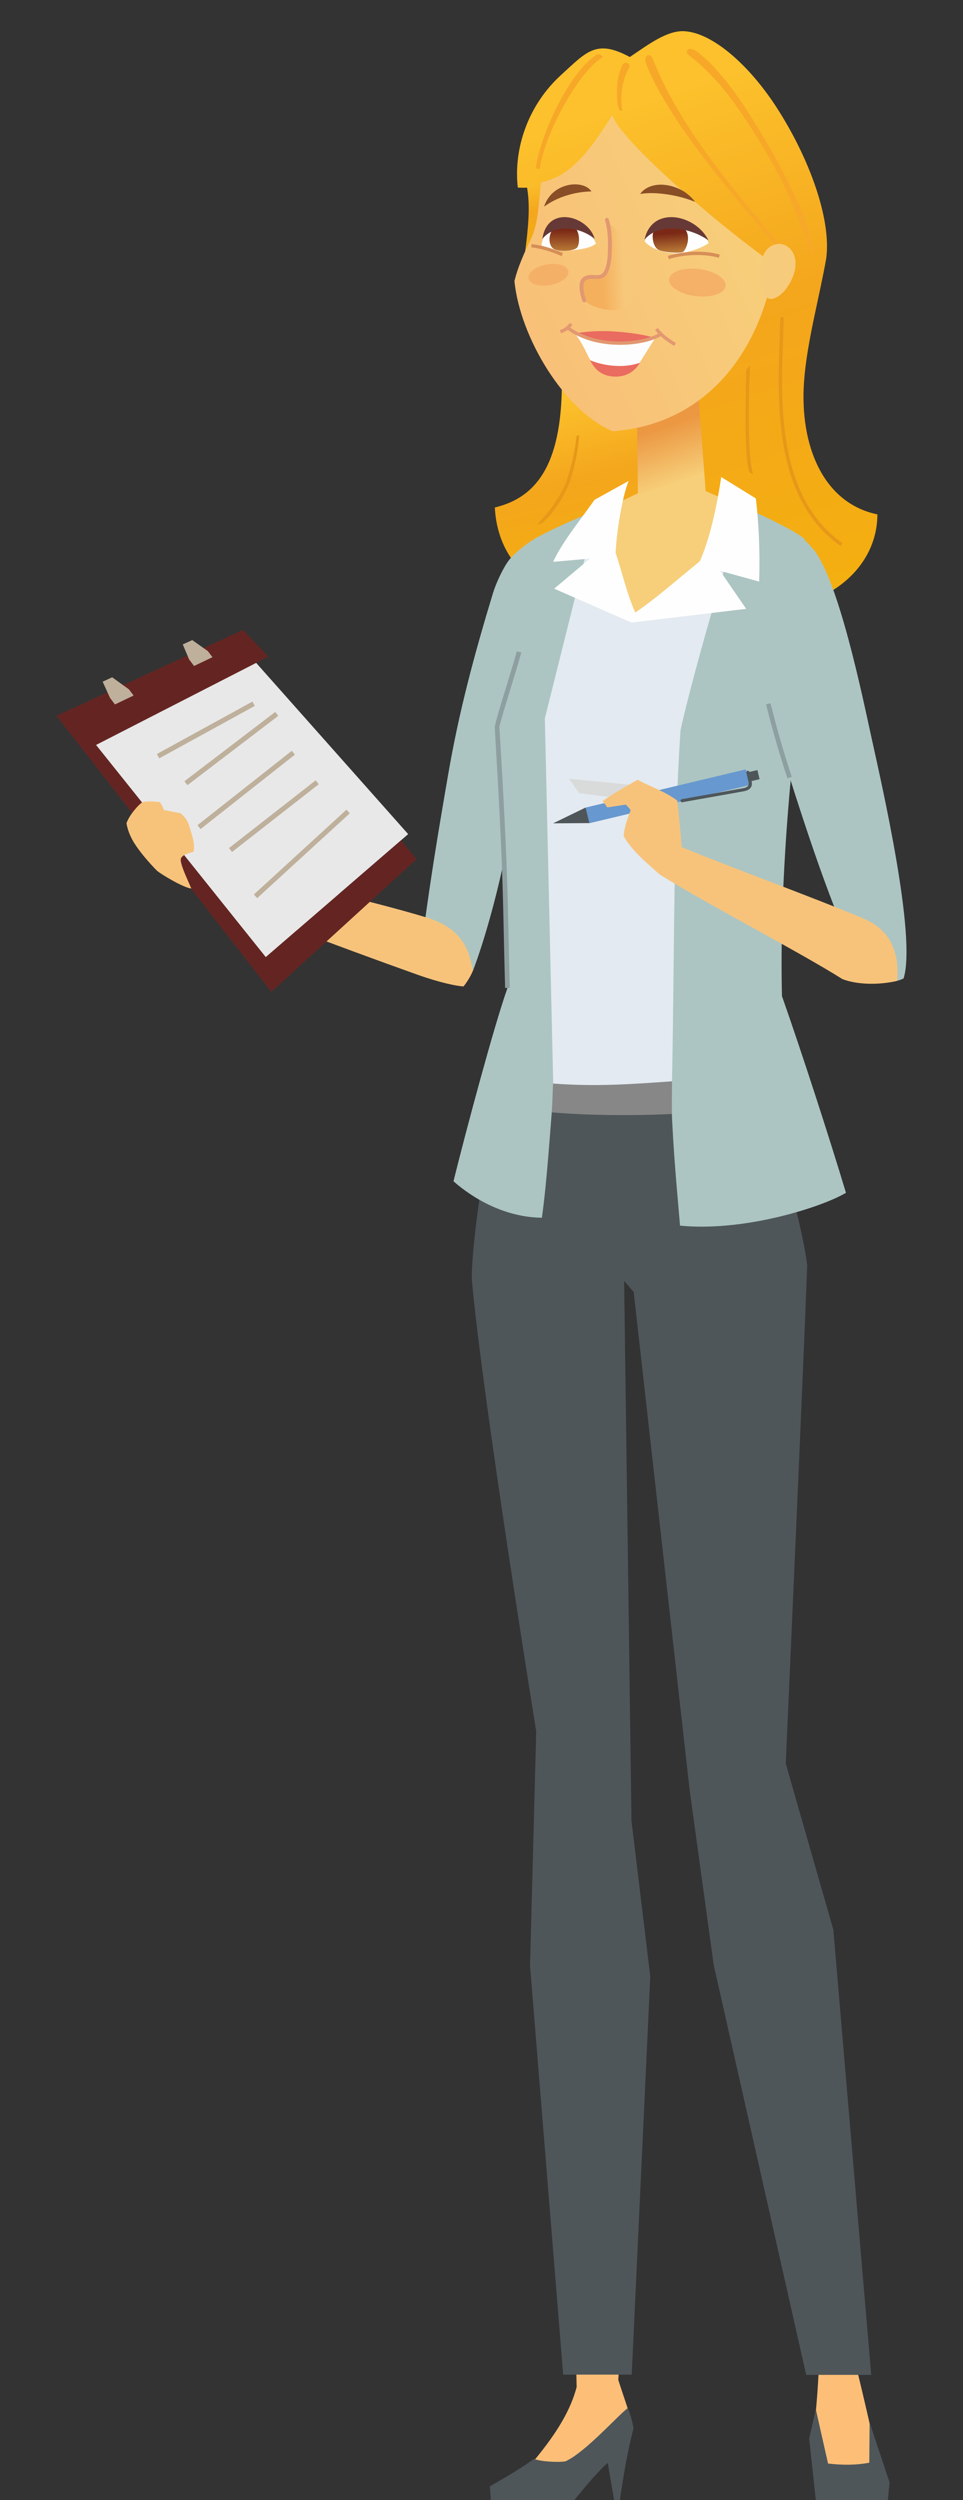 <?xml version="1.0" encoding="UTF-8"?>
<svg id="People" xmlns="http://www.w3.org/2000/svg" xmlns:xlink="http://www.w3.org/1999/xlink" viewBox="0 0 151.07 391.96">
  <rect x="0" y="0" width="151.07" height="391.96" fill="#333333" stroke="none"/>
  <defs>
    <style>
      .cls-1 {
        fill: #e8e8e8;
      }

      .cls-1, .cls-2, .cls-3, .cls-4, .cls-5, .cls-6, .cls-7, .cls-8, .cls-9, .cls-10, .cls-11, .cls-12, .cls-13, .cls-14, .cls-15, .cls-16, .cls-17, .cls-18, .cls-19, .cls-20, .cls-21, .cls-22, .cls-23, .cls-24, .cls-25, .cls-26, .cls-27, .cls-28 {
        fill-rule: evenodd;
      }

      .cls-2 {
        fill: #fefefe;
      }

      .cls-3 {
        fill: url(#GradientFill_13);
      }

      .cls-4 {
        fill: url(#GradientFill_12);
      }

      .cls-5 {
        fill: url(#GradientFill_14);
      }

      .cls-6 {
        fill: url(#GradientFill_11);
      }

      .cls-7 {
        fill: #acc5c2;
      }

      .cls-8 {
        fill: #f7cb7c;
      }

      .cls-9 {
        fill: #e3eaf1;
      }

      .cls-10 {
        fill: #e69819;
      }

      .cls-11 {
        fill: url(#GradientFill_8-2);
      }

      .cls-12 {
        fill: url(#GradientFill_5-3);
      }

      .cls-13 {
        fill: url(#GradientFill_5-2);
      }

      .cls-14 {
        fill: #beb09b;
      }

      .cls-15 {
        fill: #f7c37b;
      }

      .cls-29 {
        fill: #8e9fa1;
      }

      .cls-30 {
        fill: #e29870;
      }

      .cls-16 {
        fill: url(#GradientFill_5);
      }

      .cls-17 {
        fill: url(#GradientFill_8);
      }

      .cls-18 {
        fill: #fdbf78;
      }

      .cls-19 {
        fill: #642522;
      }

      .cls-31, .cls-21 {
        fill: #4e565a;
      }

      .cls-20 {
        fill: #d9dada;
      }

      .cls-32 {
        fill: #d68f58;
      }

      .cls-22 {
        fill: #f7a828;
      }

      .cls-23 {
        fill: #fdfdfd;
      }

      .cls-33 {
        fill: #6798cf;
      }

      .cls-24 {
        fill: #894e26;
      }

      .cls-25 {
        fill: #663936;
      }

      .cls-26 {
        fill: #ea6b5f;
      }

      .cls-27 {
        fill: url(#GradientFill_12-2);
      }

      .cls-28 {
        fill: #878787;
      }
    </style>
    <linearGradient id="GradientFill_5" data-name="GradientFill 5" x1="95.07" y1="93.31" x2="86.79" y2="58.82" gradientUnits="userSpaceOnUse">
      <stop offset="0" stop-color="#f4b00e"/>
      <stop offset=".52" stop-color="#f4a61c"/>
      <stop offset=".89" stop-color="#fcc12c"/>
      <stop offset="1" stop-color="#fcc12c"/>
    </linearGradient>
    <linearGradient id="GradientFill_5-2" data-name="GradientFill 5" x1="84.91" y1="40.34" x2="82.48" y2="26.79" xlink:href="#GradientFill_5"/>
    <linearGradient id="GradientFill_5-3" data-name="GradientFill 5" x1="127.6" y1="99.09" x2="96.82" y2="5.83" xlink:href="#GradientFill_5"/>
    <linearGradient id="GradientFill_14" data-name="GradientFill 14" x1="99.74" y1="63.3" x2="104.29" y2="76.47" gradientUnits="userSpaceOnUse">
      <stop offset="0" stop-color="#ea9641"/>
      <stop offset=".35" stop-color="#ec9842"/>
      <stop offset="1" stop-color="#f7cf7a"/>
    </linearGradient>
    <linearGradient id="GradientFill_11" data-name="GradientFill 11" x1="59.57" y1="59.81" x2="119.68" y2="33.29" gradientUnits="userSpaceOnUse">
      <stop offset="0" stop-color="#f9b776"/>
      <stop offset="1" stop-color="#f7cf7a"/>
    </linearGradient>
    <linearGradient id="GradientFill_8" data-name="GradientFill 8" x1="105.01" y1="35.19" x2="105.42" y2="40.64" gradientUnits="userSpaceOnUse">
      <stop offset="0" stop-color="#7b2916"/>
      <stop offset=".26" stop-color="#7b2916"/>
      <stop offset=".88" stop-color="#c3873c"/>
      <stop offset="1" stop-color="#c3873c"/>
    </linearGradient>
    <linearGradient id="GradientFill_8-2" data-name="GradientFill 8" x1="88.53" y1="34.57" x2="88.5" y2="40.61" xlink:href="#GradientFill_8"/>
    <linearGradient id="GradientFill_12" data-name="GradientFill 12" x1="98" y1="70.4" x2="110.31" y2="42.22" gradientUnits="userSpaceOnUse">
      <stop offset="0" stop-color="#f6ad67"/>
      <stop offset="1" stop-color="#f5b168"/>
    </linearGradient>
    <linearGradient id="GradientFill_12-2" data-name="GradientFill 12" x1="74.88" y1="69.89" x2="89.53" y2="34.68" xlink:href="#GradientFill_12"/>
    <linearGradient id="GradientFill_13" data-name="GradientFill 13" x1="94.48" y1="41.91" x2="98.63" y2="41.67" gradientUnits="userSpaceOnUse">
      <stop offset="0" stop-color="#f5b05d"/>
      <stop offset=".76" stop-color="#f7c77a"/>
      <stop offset="1" stop-color="#f7c77a"/>
    </linearGradient>
  </defs>
  <path class="cls-18" d="M97.49,366.24h-7.19l.16,8c-.87,3.24-2.68,6.75-6.93,11.81.26,1.56,2.41,1.38,7.57.24,2.51-1.68,6.27-4.87,7.72-7.56-.22-.87-1.21-3.67-1.83-5.63l.5-6.87Z"/>
  <path class="cls-21" d="M96.33,391.96h.92c.37-2.88,1.3-8.24,2.14-11.28-.24-1.25-.51-2.16-.88-3.17-1.39.96-6.61,6.9-9.79,8.36-.94.19-3.87.08-4.95-.39-2.23,1.67-5.33,3.37-6.91,4.32l.14,2.16h13.1c.89-1.16,4.18-5.1,5.26-5.82.22,1.65.71,4.02.97,5.82Z"/>
  <path class="cls-18" d="M127.77,366.24c.21,2.05.42,4.1.63,6.13-.46,8.32-.85,6.72-.72,14.46,2.56.05,5.35.01,10.51.02-1.1-3.45-1.57-6.4-3.75-15.32.06-1.76.11-3.52.17-5.28h-6.84Z"/>
  <path class="cls-21" d="M136.42,379.78l3.13,9.4-.27,2.78h-11.3s-1.04-9.66-1.04-9.66l1.04-4.58,1.92,8.5c2.37.28,4.56.24,6.47-.13l.05-6.32Z"/>
  <path class="cls-21" d="M77.72,171.82c-.89,6.05-3.71,21.5-3.71,28.73,1.74,19.18,10.11,70.88,10.11,70.88l-.97,36.73,5.2,64.12h10.75s2.91-62.43,2.91-62.43l-2.95-24.41-1.15-84.63,1.5,1.74,8.78,78.09,3.77,27.4,14.51,64.28h10.2s-5.94-69.79-5.94-69.79c-2.49-8.68-4.98-17.37-7.47-26.05,0,0,2.74-61.06,3.37-78.1-.82-6.64-4.31-18.26-6.71-26.56h-42.19Z"/>
  <path class="cls-16" d="M88.14,58.85c.2,13.54-3.69,19.08-10.51,20.71.55,11.88,12.91,18.36,21.9,7.42l2.81-23.56-14.2-4.57Z"/>
  <path class="cls-7" d="M77.39,92.82c.42-1.37,1.55-3.82,2.43-4.97.86-1.12,3.12-3,4.92-3.84-.02,11.92-.99,24.55-2.72,33.7-.63,4.49-1.41,9.13-2.25,13.7-1.45,7.88-3.82,16.23-5.59,20.81-3.07-2.73-5.25-4.41-7.74-6.24,1.22-8.87,2.05-14.03,3.86-24.53,1.73-10.03,4.12-18.87,7.08-28.62Z"/>
  <path class="cls-13" d="M82.35,39.79c1.97-3.35,3.34-7.44,2.63-12.84-1.54.5-2.39,1-2.37,2.1.65,3.14.23,6.89-.27,10.74Z"/>
  <path class="cls-12" d="M120.4,43.39c-10.3-7.35-23.26-20.99-24.32-24.7-3.71,6.24-7.71,11.14-14.85,10.72-.7-6.12,1.62-12.94,6.77-17.64,4.02-3.66,5.53-5.68,10.8-2.83,2.87-1.92,5.86-4.25,8.66-4.04,4.45.32,10.14,5.41,14.36,11.93,5.14,7.94,8.6,17.49,7.8,23.64-1.03,5.94-3.06,13.23-3.49,19.39-.7,10.04,3.03,19.03,11.51,20.78-.03,10.57-12.08,16.84-21.03,13.83-5.99-2.01-11.21-6.76-12.87-11.52-1.49-2.39-2.43-16.14.54-19.63,5.38-6.33,14.49-11.46,16.1-19.93Z"/>
  <path class="cls-7" d="M79.6,154.94c-.36-11.92-.56-27.08-1.73-41.01,1.59-9.78,3.62-18.91,6.18-29.56,4.05-2.22,9.32-4.33,13.32-5.89l15.75-.41c3.57,1.39,6.58,2.71,9.89,4.46,1.05.56,2.21,1.13,3.26,2.01.25,4.86.83,9.95.36,16.17-2.59,17.32-4.37,38.03-3.96,55.45,3.17,9.02,7.41,22.11,10.04,30.84-3.61,2.17-15.77,6.15-26.03,5.15-.52-6.11-1.04-11.36-1.35-18.99-4.76.3-12.78.45-18.66-.03-.36,3.93-.85,12.01-1.66,17.78-7-.09-12.23-4.26-13.87-5.72,1.99-8.03,6.37-24.4,8.46-30.26Z"/>
  <path class="cls-9" d="M116.91,80c-1.05.84-8.25,25.66-10.16,34.52-1.23,19.03-.92,38.07-1.38,57.1l-18.55-.23-1.35-58.75,8.11-32.46,12.11-4.96,11.23,4.77Z"/>
  <path class="cls-5" d="M97.26,78.66s-.84,4.37-.75,7.65c.22,1.63,1.76,6.7,3.13,9.78,3.41-2.44,9.53-7.2,11.05-9.09,1.16-2.59,2.38-7.39,2.56-8.89-.84-.39-1.87-.8-2.55-1.13l-1.51-19.83-9.35,1.41.23,18.77-2.8,1.33Z"/>
  <polygon class="cls-20" points="102.1 125.78 102.3 123.38 89.26 122.09 90.87 124.34 102.1 125.78"/>
  <path class="cls-28" d="M86.57,174.39c5.42.46,12.5.57,18.84.25-.03-1.74,0-3.6.02-5.12-6.2.44-11.87.87-18.67.35l-.18,4.51Z"/>
  <path class="cls-6" d="M121.49,41.49c-10.09-7.2-24.39-19.82-25.43-23.45-3.2,5-6.2,9.54-11.18,10.55-.32,2.54-.39,5.97-1.36,8.37-1.41,2.95-2.29,4.95-2.82,7.1.88,8.83,7.81,20.36,15.42,23.55,14.57-1.08,23.13-12.27,25.37-26.12Z"/>
  <path class="cls-22" d="M127.68,39.3c-1.3-4.11-.85-3.98-2.62-7.82-1.56-3.37-3.25-6.58-5.12-9.71-2.61-4.39-6.4-10.44-10.42-13.53-.25-.19-1.07-.88-1.64-.45-.25.19-.15.61.11.8,4.31,3.31,7.32,7.38,10.94,13.21,4.66,7.49,6.08,11.95,8.29,17.87.23.72.69.34.46-.37Z"/>
  <path class="cls-22" d="M124.34,41.4c.06,0,.12-.03.17-.07.12-.1.13-.28.03-.4-8-9.5-17.68-20.2-22.19-31.84-.14-.34-.5-.55-.78-.4-.58.31-.27,1.2-.12,1.57,4.11,10,15.73,22.86,22.65,31.04.06.07.14.1.23.1Z"/>
  <path class="cls-22" d="M84.39,26.51c.16,0,.31-.11.33-.27.9-5.7,6.12-15.05,9.82-17.29.15-.09-.15-.13-.25-.29-.09-.15-.47-.2-.62-.11-4.2,2.55-8.73,12.13-9.59,17.59-.03.18.09.34.27.37h.04Z"/>
  <path class="cls-22" d="M97.62,17.35s-.18-.89-.17-1.84c0-1.1.25-2.33.36-2.72.38-1.39.93-2.23.92-2.25.12-.24-.03-.52-.32-.64-.29-.12-.62-.02-.74.21-.04.07-.48.99-.75,2.44-.07.37-.2,1.78-.09,3.08.08.97.29,2.03.79,1.7Z"/>
  <path class="cls-8" d="M119.29,44.29c.21,1.99,1,2.42,1.43,2.57,1.78.13,3.51-2.46,3.95-4.42.61-2.71-1.08-4.47-2.82-4.17-2.63.44-2.76,4.03-2.56,6.02Z"/>
  <path class="cls-2" d="M101.13,37.85c.86.98,2.53,1.71,4.61,1.87,1.91.14,4.84-1.06,5.43-1.62-.59-1.8-2.1-1.92-3.84-2.68-1.74-.76-5.26-1.1-6.19,2.43Z"/>
  <path class="cls-17" d="M107.17,39.5c.64-.66,1.18-2.46.31-3.55-1.24-.63-4.17-.69-5.05.6-.17,1.07.19,2.34.96,2.66.87.36,3.05.54,3.77.29Z"/>
  <path class="cls-2" d="M93.49,38.18c-.81.72-2.47.92-3.86,1.09-1.26.15-3.4.03-4.69-.81.15-1.16,1.05-3.51,2.83-3.89,1.79-.38,4.56.83,5.72,3.6Z"/>
  <path class="cls-11" d="M87.1,39.14c-1.17-.41-1.21-2.56-.05-3.56.77-.66,2.01-.6,2.97-.03.84.5,1.04,2.36.56,3.19-.36.62-2.5.74-3.47.4Z"/>
  <path class="cls-24" d="M109.02,31.65c-.34-.6-1.33-1.39-1.78-1.66-.7-.42-1.45-.72-2.24-.89-.79-.17-1.62-.21-2.43-.03-.81.18-1.63.6-2.14,1.34,2.36-.42,6.14.19,8.59,1.24Z"/>
  <path class="cls-24" d="M92.78,30.01c-.77-1.15-2.57-1.27-3.79-.96-1.84.46-3.13,1.73-3.64,3.35,2.03-1.5,4.78-2.34,7.44-2.39Z"/>
  <path class="cls-25" d="M111.14,37.69c-1.97-4.09-8.89-5.54-10.03-.12,2.35-2.82,7.37-1.82,10.03.12Z"/>
  <path class="cls-4" d="M110.54,46.49c1.8-.06,3.18-.71,3.29-1.65.14-1.17-1.73-2.37-4.18-2.67-.48-.06-.95-.08-1.4-.06-1.8.06-3.18.7-3.29,1.65-.14,1.17,1.73,2.37,4.17,2.67.48.06.96.08,1.4.06Z"/>
  <path class="cls-27" d="M85.59,44.79c.24-.01.48-.04.73-.09,1.73-.31,3-1.28,2.84-2.18-.14-.77-1.28-1.23-2.68-1.15-.24.01-.48.04-.73.09-1.73.31-3,1.28-2.84,2.18.14.77,1.28,1.22,2.68,1.15Z"/>
  <path class="cls-25" d="M85.09,37.45c1.98-2.45,5.93-1.87,8.2,0-.98-3.58-7.44-5.43-8.2,0Z"/>
  <path class="cls-32" d="M104.93,40.62l-.16-.5c2.55-.8,5.9-.88,8.15-.2l-.15.5c-2.16-.65-5.38-.57-7.84.2Z"/>
  <path class="cls-32" d="M88.11,40.16c-1.82-.79-3.11-1.16-4.78-1.38l.07-.52c1.7.22,3.08.62,4.92,1.42l-.21.48Z"/>
  <path class="cls-3" d="M95.35,35.02c.47,2.23.52,5.71-.2,7.4-.19.45-.45.77-.8.91-.95.37-1.78-.27-2.72.44-.69.52-.39,2.36.03,3.36.79.75,2.23,1.19,3.26,1.38,8.11,1.55,4.48-11.69.43-13.49Z"/>
  <path class="cls-30" d="M91.65,47.39c-.12,0-.23-.07-.28-.19-.25-.6-.96-2.97.13-3.73.61-.42,1.23-.38,1.76-.35.49.03.87.06,1.22-.23.39-.32.83-1.4.88-3.46.04-1.64.04-3.37-.45-4.87-.05-.16.04-.33.2-.39.16-.05.33.04.38.2.52,1.59.52,3.38.48,5.07-.05,1.95-.45,3.38-1.1,3.92-.53.44-1.13.4-1.65.37-.48-.03-.93-.06-1.37.24-.59.41-.26,2.16.09,2.99.06.16,0,.33-.16.4-.04.02-.08.02-.12.02Z"/>
  <path class="cls-23" d="M89.96,52.01c.71.86,1.2,1.64,1.63,2.46.57,1.07.74,1.7,1.27,2.28.59.65,1.63,1.2,3.38,1.28,1.42.07,3.5-.21,4.03-1.05.9-1.43,1.81-2.87,2.71-4.31-1.74.9-5.66,1.26-7.71.99-2.06-.27-3.77-.9-5.3-1.65Z"/>
  <path class="cls-26" d="M102.44,52.9c-2.19.75-5.01.95-7.02.73-1.76-.19-3.11-.56-4.89-1.41,1.38-.23,3.25-.38,5.21-.29,2.35.11,5.14.49,6.7.96Z"/>
  <path class="cls-26" d="M92.56,56.47c.68,1.31,1.57,2.29,3.33,2.53,1.73.23,3.49-.38,4.49-2.14-2.29.86-5.39.6-7.82-.38Z"/>
  <path class="cls-30" d="M97.26,54.06c-.47,0-.92-.02-1.35-.05-2.77-.21-5.19-1.04-7-2.4l.32-.42c1.73,1.3,4.05,2.1,6.72,2.3,2.21.17,5.53-.09,7.62-1.35l.27.45c-1.8,1.09-4.39,1.47-6.58,1.47Z"/>
  <path class="cls-30" d="M105.76,54.22c-1.25-.72-2.27-1.55-3-2.47l.41-.33c.7.87,1.66,1.66,2.86,2.35l-.26.45ZM87.99,52.25l-.16-.5c.86-.28,1.31-.76,1.53-1.12l.45.27c-.27.43-.8,1.02-1.81,1.34Z"/>
  <path class="cls-10" d="M131.86,85.59l.31-.44c-11.49-8.01-9.38-25.85-9.24-34.86,0-.28,0-.46,0-.56h-.54c0,.1,0,.29,0,.55-.14,9.1-2.24,27.15,9.47,35.31Z"/>
  <path class="cls-10" d="M117.68,74.14l.47.21c-.23-.76-.29-1.2-.41-2.21-.34-3.08-.34-8.42-.08-14.87l-.58.7c-.12,2.91-.41,15.06.6,16.17Z"/>
  <path class="cls-10" d="M84.94,82.05c1.51-1.02,3.88-4.53,4.65-7.12,1.06-3.56,1.25-6.15,1.26-6.74l-.42.2c-.14,1.18-.24,2.75-1.34,6.4-.81,2.7-2.84,5.36-4.86,7.45l.7-.19Z"/>
  <path class="cls-2" d="M98.63,75.39l-5.38,2.98c-1.53,2.27-5.11,6.62-6.47,9.71l9.77-.86c.1-3.74,1.15-9.71,2.08-11.83Z"/>
  <path class="cls-2" d="M113.13,74.78l5.44,3.36c.42,3.45.69,8.07.52,13.04l-9.56-2.64c1.98-4.07,3.12-10.38,3.61-13.76Z"/>
  <path class="cls-2" d="M112.33,88.6l-2.13-.91c-3.3,2.55-7.04,6-10.59,8.38l-.52,1.53,17.96-2.15-4.71-6.86Z"/>
  <path class="cls-2" d="M93.17,87.04c1.1-.21,2.2-.43,3.3-.64,1.04,2.94,1.88,6.81,3.22,9.71l-.59,1.51-12.16-5.33,6.24-5.25Z"/>
  <path class="cls-15" d="M28.98,134.25c-.69,1.57-.25,3.9.63,4.68,2.92,1.79,24.52,9.83,35.63,13.79,3.82,1.37,6.4,1.86,7.47,1.93.46-.54,1.18-1.68,1.49-2.5-.57-2.65-1.24-6.47-7.29-8.31-9.98-3.04-25.74-6.35-37.93-9.6Z"/>
  <polygon class="cls-1" points="41.69 150.07 14.33 116.12 39.88 103.58 64.03 130.77 41.69 150.07"/>
  <polygon class="cls-19" points="42.09 102.95 15.07 116.79 41.69 150.05 62.92 131.74 65.34 134.7 42.57 155.5 8.86 112.22 9.85 111.76 38.14 98.75 42.09 102.95"/>
  <polygon class="cls-14" points="33.33 103.03 32.6 102.07 30.16 100.35 28.67 101.03 29.67 103.39 30.44 104.41 33.33 103.03"/>
  <path class="cls-14" d="M39.6,109.99l-14.99,8.22.37.68,14.99-8.22-.37-.68h0ZM43.18,111.61l.47.62-14.25,10.87-.47-.62,14.25-10.87h0ZM45.78,117.7l.48.61-14.8,11.67-.48-.61,14.8-11.67h0ZM49.52,122.34l-13.6,10.62.48.61,13.6-10.62-.48-.61h0ZM54.35,126.94l-14.52,13.29.52.57,14.52-13.29-.52-.57Z"/>
  <path class="cls-15" d="M20.98,132.05c-.45-.79-.91-1.7-1.14-2.98.46-1.32,1.78-2.76,2.34-3.19.47-.36,2.02-.23,2.92-.13.3.53.4.66.62,1.24l2.63.51c.79.71,1.21,1.4,1.36,2.08.27.98.92,2.51.67,3.93-.79.28-2.11.54-2.03,1.37.11,1.12,1.2,3.27,1.66,4.42-1.28-.14-4.76-2.26-5.37-2.78-1.21-1.22-2.74-2.97-3.66-4.48Z"/>
  <g>
    <rect class="cls-33" x="91.81" y="123.57" width="25.83" height="2.52" transform="translate(-26.1 27.7) rotate(-13.41)"/>
    <rect class="cls-31" x="117.42" y="120.88" width="1.59" height="1.47" transform="translate(-24.95 30.69) rotate(-13.39)"/>
    <path class="cls-21" d="M117.55,121.02c-.03-.13-.16-.21-.29-.18-.13.03-.21.16-.18.29l.33,1.42c.04.19.08.42-.02.6-.11.19-.37.37-.94.45l-9.49,1.69c-.13.02-.22.15-.2.28.02.13.15.22.28.2l9.49-1.69c.75-.11,1.12-.38,1.3-.7.18-.33.13-.67.07-.95l-.33-1.42Z"/>
    <polygon class="cls-21" points="92.46 129.04 86.76 129.08 91.87 126.6 92.46 129.04"/>
  </g>
  <path class="cls-7" d="M132.67,146.65c-4.68-11.18-8.4-23.59-12.05-35.1-.42-4.61-1.18-14.97.28-25.64.18-1.3.58-2.67.9-3.97,2.44,1.21,4.18,2.21,5.79,4.16,3.95,4.8,7.69,23.01,9.06,29.25,1.74,7.9,7.15,31.47,5.1,38.05-.61.28-.89.35-1.62.49-.88-2.79-2.77-5.24-7.46-7.25Z"/>
  <path class="cls-15" d="M106.93,132.79c-.16-2.42-.42-4.82-.69-7.29-2.1-1.52-4.16-2.14-6.23-3.25-2.36,1.37-3.36,1.88-5.48,3.33l.75,1,2.89-.44c.41.39.56.59.77.88-.61,1.54-.93,2.52-1.11,4.03,1.31,2.41,3.74,4.3,5.66,6.05,7.16,4.49,21.51,11.91,28.67,16.4,2.24.87,5.69.97,8.59.27.42-5.44-1.8-8.31-5.37-9.8-8.38-3.51-21.4-8.23-28.45-11.17Z"/>
  <path class="cls-29" d="M79.24,154.9c-.07-2.16-.2-8.14-.27-11.2l-.02-.93c-.21-9.57-.86-20.59-1.21-26.51l-.13-2.31c.12-.79,1.02-3.74,1.9-6.59.73-2.37,1.41-4.61,1.55-5.24l.71.15c-.14.66-.83,2.92-1.56,5.3-.83,2.7-1.76,5.75-1.87,6.42l.14,2.23c.35,5.92,1,16.95,1.21,26.53l.02.93c.07,3.06.2,9.03.27,11.19l-.72.02ZM123.53,122.02c-1.25-3.75-2.22-7.11-3.36-11.59l.7-.18c1.13,4.46,2.1,7.81,3.34,11.54l-.69.23Z"/>
  <polygon class="cls-14" points="20.96 109.04 20.22 108.07 17.6 106.18 16.1 106.87 17.26 109.41 18.03 110.44 20.96 109.04"/>
</svg>